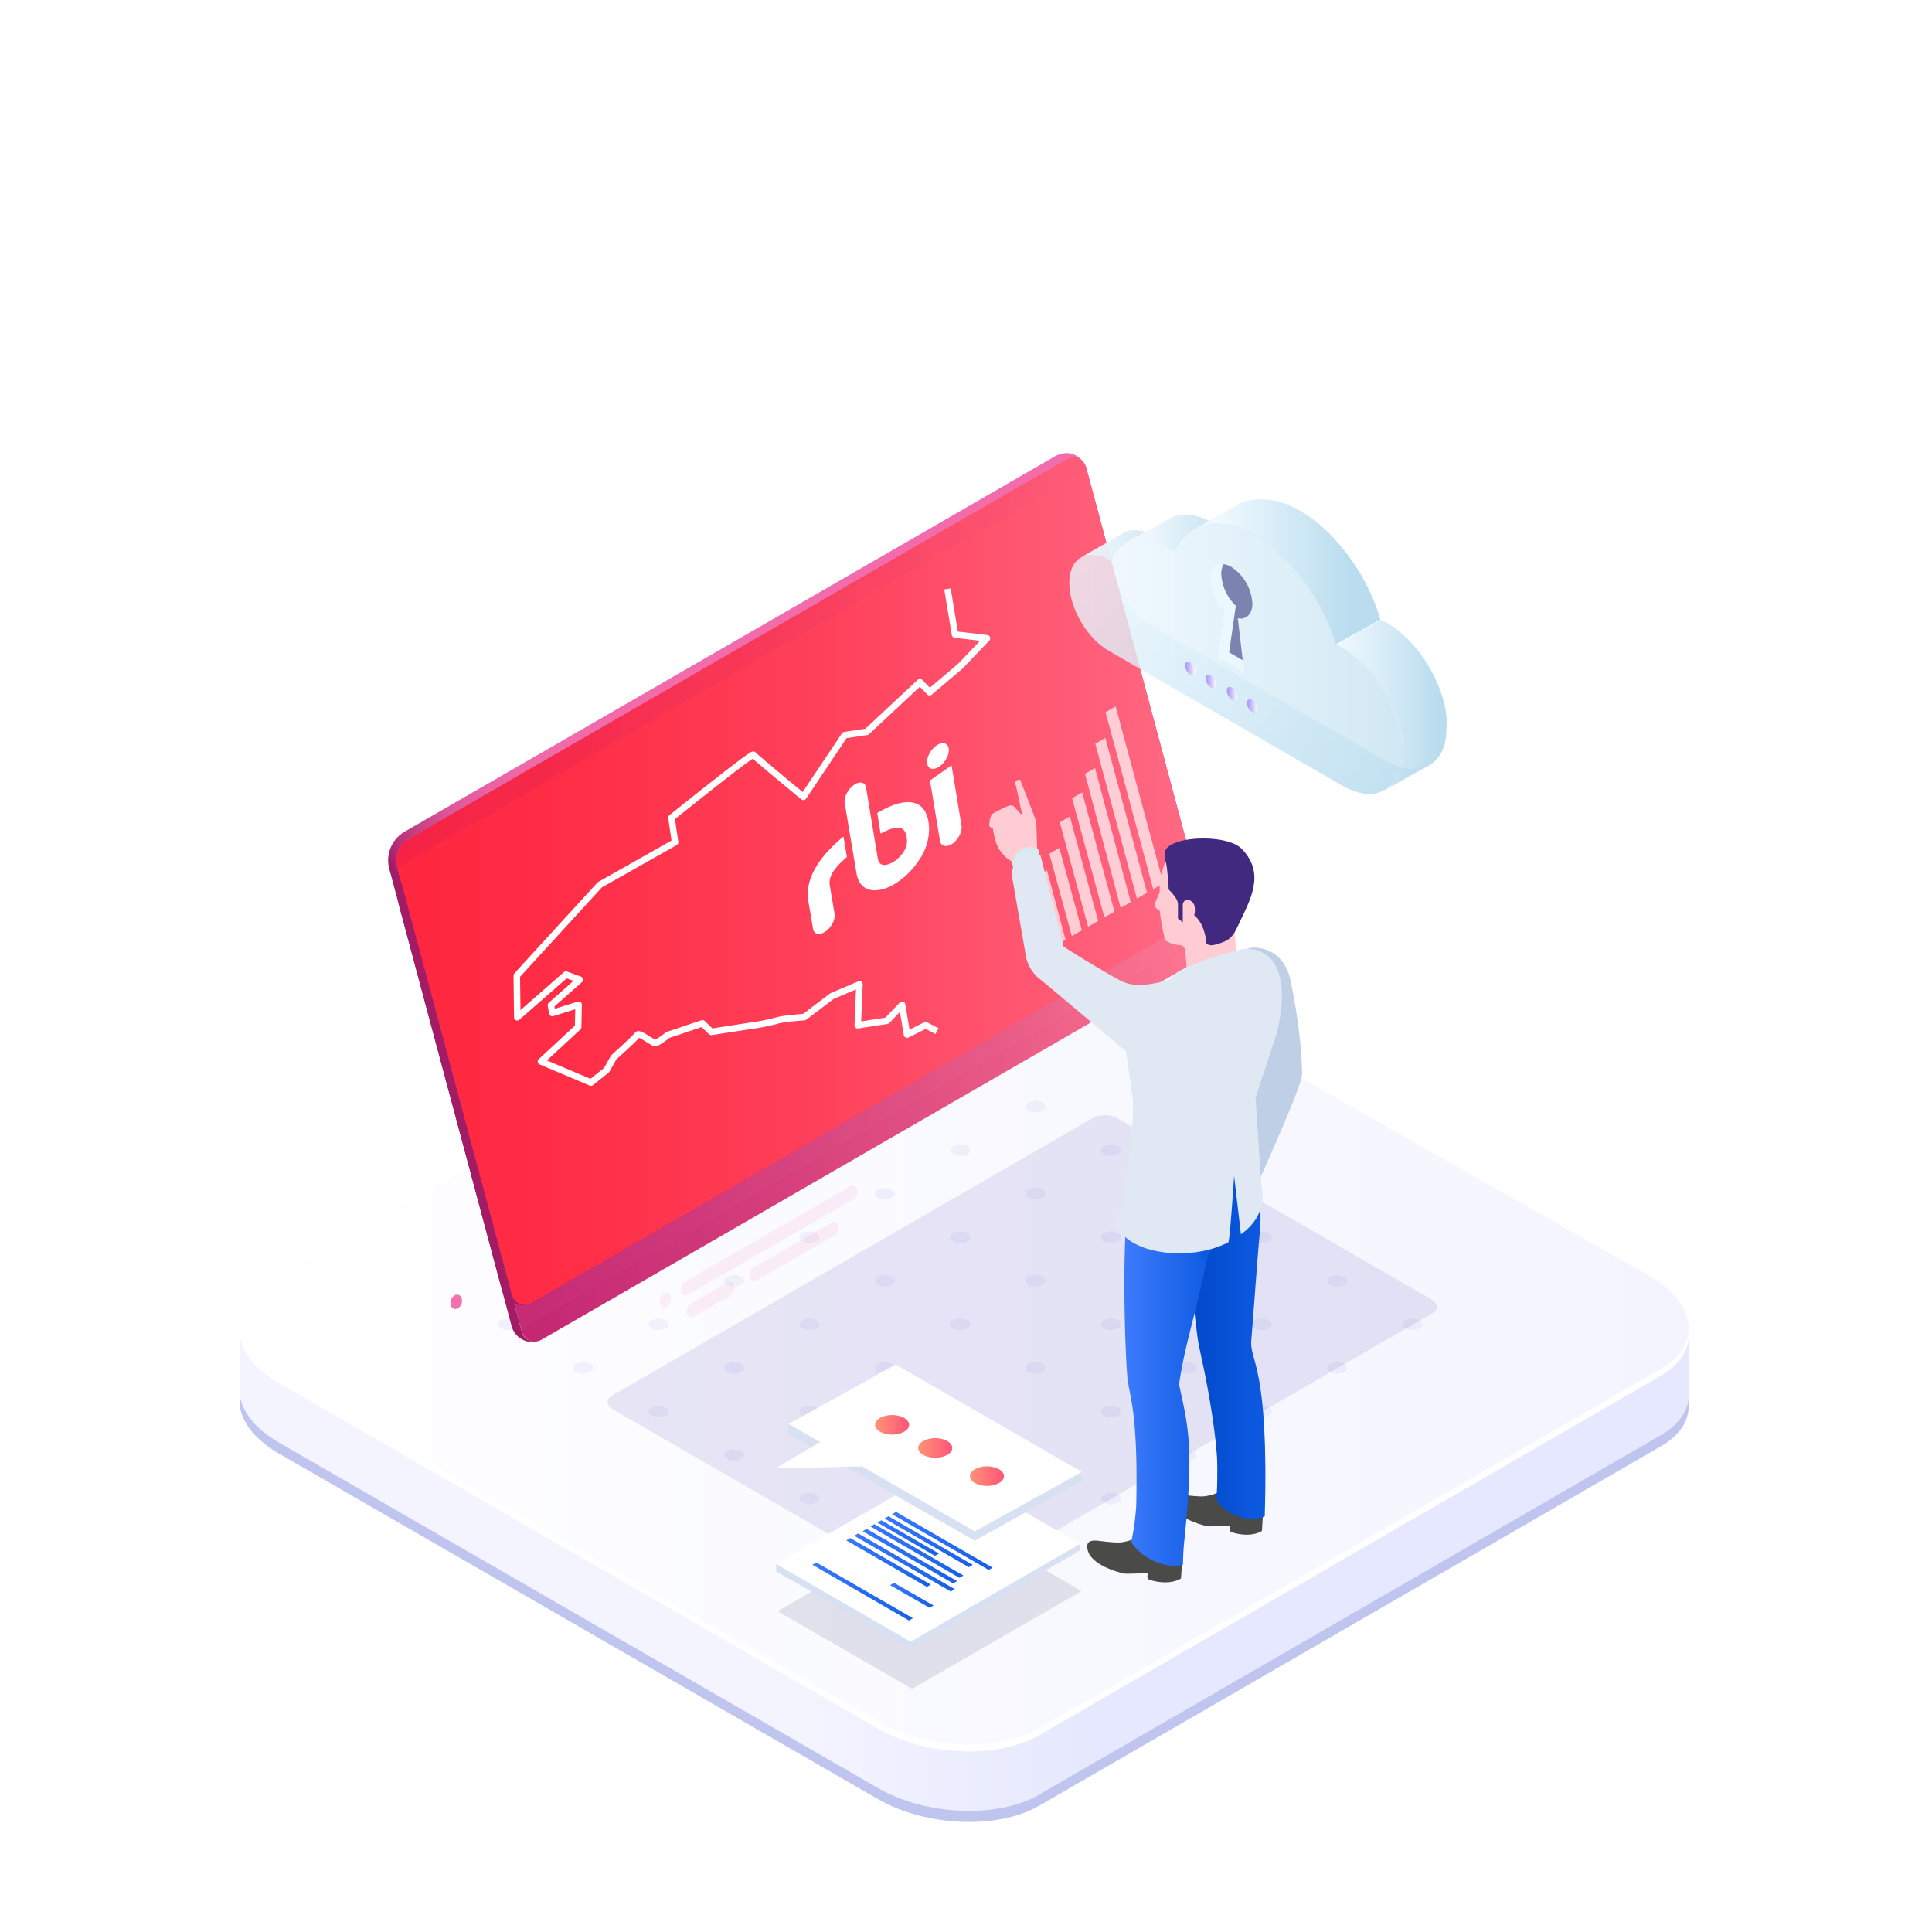 <?xml version="1.0" encoding="UTF-8"?> <svg xmlns="http://www.w3.org/2000/svg" xmlns:xlink="http://www.w3.org/1999/xlink" viewBox="0 0 580 580"><defs><style>.cls-1{mask:url(#mask);filter:url(#luminosity-noclip-10);}.cls-10,.cls-12,.cls-14,.cls-16,.cls-18,.cls-2,.cls-22,.cls-36,.cls-37,.cls-4,.cls-41,.cls-54,.cls-6,.cls-77,.cls-8,.cls-95{mix-blend-mode:multiply;}.cls-2{fill:url(#linear-gradient);}.cls-3{mask:url(#mask-2);}.cls-4{fill:url(#linear-gradient-2);}.cls-5{mask:url(#mask-3);}.cls-6{fill:url(#linear-gradient-3);}.cls-7{mask:url(#mask-4);}.cls-8{fill:url(#linear-gradient-4);}.cls-9{mask:url(#mask-5);}.cls-10{fill:url(#linear-gradient-5);}.cls-11{mask:url(#mask-6);}.cls-12{fill:url(#linear-gradient-6);}.cls-13{mask:url(#mask-7);}.cls-14{fill:url(#linear-gradient-7);}.cls-15{mask:url(#mask-8);}.cls-16{fill:url(#linear-gradient-8);}.cls-17{mask:url(#mask-9);}.cls-18{fill:url(#linear-gradient-9);}.cls-19{fill:url(#linear-gradient-10);}.cls-20{isolation:isolate;}.cls-21{mask:url(#mask-10);}.cls-22{fill:url(#linear-gradient-11);}.cls-23{fill:#c0c5f0;}.cls-24{fill:url(#linear-gradient-12);}.cls-25{fill:#fff;}.cls-26{fill:url(#linear-gradient-13);}.cls-27{opacity:0.2;}.cls-28,.cls-53{fill:none;}.cls-29{fill:url(#linear-gradient-14);}.cls-30,.cls-54{opacity:0.1;}.cls-31{clip-path:url(#clip-path);}.cls-32,.cls-36,.cls-37,.cls-41{opacity:0.15;}.cls-32{fill:url(#linear-gradient-17);}.cls-33{fill:url(#linear-gradient-18);}.cls-34,.cls-35{fill:#f59ae8;}.cls-34,.cls-71{opacity:0.5;}.cls-35,.cls-45{opacity:0.75;}.cls-36{fill:url(#linear-gradient-19);}.cls-37{fill:url(#linear-gradient-20);}.cls-38{fill:url(#linear-gradient-21);}.cls-39{fill:url(#linear-gradient-22);}.cls-40{fill:url(#Dégradé_sans_nom_10);}.cls-41{fill:url(#linear-gradient-23);}.cls-42{opacity:0.95;}.cls-42,.cls-71,.cls-98{mix-blend-mode:screen;}.cls-43{mask:url(#mask-11);}.cls-44{fill:#fa8f82;}.cls-45{fill:#fff9f9;}.cls-46{mask:url(#mask-12);}.cls-47{mask:url(#mask-13);}.cls-48{mask:url(#mask-14);}.cls-49{mask:url(#mask-15);}.cls-50{mask:url(#mask-16);}.cls-51{mask:url(#mask-17);}.cls-52{mask:url(#mask-18);}.cls-53{stroke:#fff;stroke-linejoin:round;stroke-width:1.96px;}.cls-55{fill:#2a179c;}.cls-56{fill:#ffccd3;}.cls-57{fill:#41297f;}.cls-58{fill:#becfe6;}.cls-59{fill:#4a4a49;}.cls-60{fill:url(#linear-gradient-24);}.cls-61{fill:url(#linear-gradient-25);}.cls-62{fill:#0d5ae1;}.cls-63{fill:#d7ecf1;}.cls-64{fill:#e0e8f3;}.cls-65,.cls-66,.cls-67,.cls-76,.cls-98{opacity:0.9;}.cls-65{fill:url(#linear-gradient-26);}.cls-66{fill:url(#linear-gradient-27);}.cls-67{fill:url(#linear-gradient-28);}.cls-68{opacity:0.6;fill:url(#linear-gradient-29);}.cls-69{fill:#ecf8ff;}.cls-70{fill:#7b83b0;}.cls-71{fill:url(#linear-gradient-30);}.cls-72{fill:url(#linear-gradient-31);}.cls-73{fill:url(#linear-gradient-32);}.cls-74{fill:url(#linear-gradient-33);}.cls-75{fill:url(#linear-gradient-34);}.cls-76{fill:url(#linear-gradient-35);}.cls-77{opacity:0.26;fill:url(#ÅÂÁ_Ï_ÌÌ_È_ËÂÌÚ_72);}.cls-78{fill:#d8e1f2;}.cls-79{fill:url(#linear-gradient-36);}.cls-80{fill:url(#linear-gradient-37);}.cls-81{fill:url(#linear-gradient-38);}.cls-82{fill:url(#linear-gradient-39);}.cls-83{fill:url(#linear-gradient-40);}.cls-84{fill:url(#linear-gradient-41);}.cls-85{fill:url(#linear-gradient-42);}.cls-86{fill:url(#linear-gradient-43);}.cls-87{fill:url(#linear-gradient-44);}.cls-88{fill:url(#linear-gradient-45);}.cls-89{fill:url(#linear-gradient-46);}.cls-90{fill:url(#linear-gradient-47);}.cls-91{fill:url(#linear-gradient-48);}.cls-92{fill:url(#linear-gradient-49);}.cls-93{fill:url(#linear-gradient-50);}.cls-94{fill:url(#linear-gradient-51);}.cls-96{fill:#f26baa;}.cls-97{mask:url(#mask-19);}.cls-99{fill:#dd91a2;}.cls-100{filter:url(#luminosity-noclip-11);}.cls-101{filter:url(#luminosity-noclip-9);}.cls-102{filter:url(#luminosity-noclip-8);}.cls-103{filter:url(#luminosity-noclip-7);}.cls-104{filter:url(#luminosity-noclip-6);}.cls-105{filter:url(#luminosity-noclip-5);}.cls-106{filter:url(#luminosity-noclip-4);}.cls-107{filter:url(#luminosity-noclip-3);}.cls-108{filter:url(#luminosity-noclip-2);}.cls-109{filter:url(#luminosity-noclip);}</style><filter id="luminosity-noclip" x="289.44" y="-7872.65" width="282.46" height="32766" color-interpolation-filters="sRGB"><feFlood flood-color="#fff" result="bg"></feFlood><feBlend in="SourceGraphic" in2="bg"></feBlend></filter><mask id="mask" x="289.44" y="-7872.65" width="282.46" height="32766" maskUnits="userSpaceOnUse"><g class="cls-109"></g></mask><linearGradient id="linear-gradient" x1="289.44" y1="418.95" x2="571.91" y2="418.95" gradientUnits="userSpaceOnUse"><stop offset="0" stop-color="#fff"></stop><stop offset="1"></stop></linearGradient><filter id="luminosity-noclip-2" x="314.65" y="-7872.65" width="15.02" height="32766" color-interpolation-filters="sRGB"><feFlood flood-color="#fff" result="bg"></feFlood><feBlend in="SourceGraphic" in2="bg"></feBlend></filter><mask id="mask-2" x="314.65" y="-7872.65" width="15.02" height="32766" maskUnits="userSpaceOnUse"><g class="cls-108"></g></mask><linearGradient id="linear-gradient-2" x1="1787.08" y1="-553.18" x2="1787.08" y2="-508.38" gradientTransform="matrix(-0.87, 0.5, -0.27, -1, 1727.58, -1169.37)" xlink:href="#linear-gradient"></linearGradient><filter id="luminosity-noclip-3" x="321.23" y="-7872.65" width="13.33" height="32766" color-interpolation-filters="sRGB"><feFlood flood-color="#fff" result="bg"></feFlood><feBlend in="SourceGraphic" in2="bg"></feBlend></filter><mask id="mask-3" x="321.23" y="-7872.65" width="13.33" height="32766" maskUnits="userSpaceOnUse"><g class="cls-107"></g></mask><linearGradient id="linear-gradient-3" x1="1781.44" y1="-553.18" x2="1781.44" y2="-514.68" gradientTransform="matrix(-0.87, 0.5, -0.27, -1, 1727.58, -1169.37)" xlink:href="#linear-gradient"></linearGradient><filter id="luminosity-noclip-4" x="328.8" y="-7872.65" width="10.65" height="32766" color-interpolation-filters="sRGB"><feFlood flood-color="#fff" result="bg"></feFlood><feBlend in="SourceGraphic" in2="bg"></feBlend></filter><mask id="mask-4" x="328.8" y="-7872.65" width="10.65" height="32766" maskUnits="userSpaceOnUse"><g class="cls-106"></g></mask><linearGradient id="linear-gradient-4" x1="1775.79" y1="-553.18" x2="1775.79" y2="-524.72" gradientTransform="matrix(-0.87, 0.5, -0.27, -1, 1727.58, -1169.37)" xlink:href="#linear-gradient"></linearGradient><filter id="luminosity-noclip-5" x="331.6" y="-7872.65" width="12.74" height="32766" color-interpolation-filters="sRGB"><feFlood flood-color="#fff" result="bg"></feFlood><feBlend in="SourceGraphic" in2="bg"></feBlend></filter><mask id="mask-5" x="331.6" y="-7872.65" width="12.74" height="32766" maskUnits="userSpaceOnUse"><g class="cls-105"></g></mask><linearGradient id="linear-gradient-5" x1="1770.14" y1="-553.18" x2="1770.14" y2="-516.9" gradientTransform="matrix(-0.87, 0.5, -0.27, -1, 1727.58, -1169.37)" xlink:href="#linear-gradient"></linearGradient><filter id="luminosity-noclip-6" x="303.33" y="-7872.65" width="11.67" height="32766" color-interpolation-filters="sRGB"><feFlood flood-color="#fff" result="bg"></feFlood><feBlend in="SourceGraphic" in2="bg"></feBlend></filter><mask id="mask-6" x="303.33" y="-7872.65" width="11.67" height="32766" maskUnits="userSpaceOnUse"><g class="cls-104"></g></mask><linearGradient id="linear-gradient-6" x1="1804.02" y1="-553.18" x2="1804.02" y2="-520.87" gradientTransform="matrix(-0.87, 0.5, -0.27, -1, 1727.58, -1169.37)" xlink:href="#linear-gradient"></linearGradient><filter id="luminosity-noclip-7" x="307.83" y="-7872.65" width="12.06" height="32766" color-interpolation-filters="sRGB"><feFlood flood-color="#fff" result="bg"></feFlood><feBlend in="SourceGraphic" in2="bg"></feBlend></filter><mask id="mask-7" x="307.83" y="-7872.65" width="12.06" height="32766" maskUnits="userSpaceOnUse"><g class="cls-103"></g></mask><linearGradient id="linear-gradient-7" x1="1798.37" y1="-553.18" x2="1798.37" y2="-519.43" gradientTransform="matrix(-0.87, 0.5, -0.27, -1, 1727.58, -1169.37)" xlink:href="#linear-gradient"></linearGradient><filter id="luminosity-noclip-8" x="316.09" y="-7872.65" width="8.69" height="32766" color-interpolation-filters="sRGB"><feFlood flood-color="#fff" result="bg"></feFlood><feBlend in="SourceGraphic" in2="bg"></feBlend></filter><mask id="mask-8" x="316.09" y="-7872.65" width="8.69" height="32766" maskUnits="userSpaceOnUse"><g class="cls-102"></g></mask><linearGradient id="linear-gradient-8" x1="1792.73" y1="-553.18" x2="1792.73" y2="-532.01" gradientTransform="matrix(-0.87, 0.5, -0.27, -1, 1727.58, -1169.37)" xlink:href="#linear-gradient"></linearGradient><filter id="luminosity-noclip-9" x="340.54" y="-7872.65" width="8.69" height="32766" color-interpolation-filters="sRGB"><feFlood flood-color="#fff" result="bg"></feFlood><feBlend in="SourceGraphic" in2="bg"></feBlend></filter><mask id="mask-9" x="340.54" y="-7872.65" width="8.69" height="32766" maskUnits="userSpaceOnUse"><g class="cls-101"></g></mask><linearGradient id="linear-gradient-9" x1="1764.5" y1="-553.18" x2="1764.5" y2="-532.01" gradientTransform="matrix(-0.87, 0.5, -0.27, -1, 1727.58, -1169.37)" xlink:href="#linear-gradient"></linearGradient><linearGradient id="linear-gradient-10" x1="48.88" y1="275.55" x2="290.64" y2="275.55" gradientTransform="translate(73.06)" gradientUnits="userSpaceOnUse"><stop offset="0" stop-color="#bb0f64"></stop><stop offset="0.18" stop-color="#c01667"></stop><stop offset="0.43" stop-color="#cf2a6e"></stop><stop offset="0.74" stop-color="#e64a7a"></stop><stop offset="1" stop-color="#ff6b86"></stop></linearGradient><filter id="luminosity-noclip-10" x="289.44" y="290.99" width="282.46" height="255.93" color-interpolation-filters="sRGB"><feFlood flood-color="#fff" result="bg"></feFlood><feBlend in="SourceGraphic" in2="bg"></feBlend></filter><mask id="mask-10" x="289.44" y="290.99" width="282.46" height="255.93" maskUnits="userSpaceOnUse"><g class="cls-1"><path class="cls-2" d="M563.17,403.81,376.53,296.06A37.82,37.82,0,0,0,357.62,291H289.44L490.66,407.16a13.62,13.62,0,0,1,0,23.59L289.44,546.92h68.18a37.82,37.82,0,0,0,18.91-5.07L563.17,434.1A17.49,17.49,0,0,0,563.17,403.81Z"></path></g></mask><linearGradient id="linear-gradient-11" x1="289.44" y1="418.95" x2="571.91" y2="418.95" gradientUnits="userSpaceOnUse"><stop offset="0" stop-color="#d4d9fe"></stop><stop offset="1" stop-color="#fff"></stop></linearGradient><linearGradient id="linear-gradient-12" x1="505.64" y1="452.01" x2="72.51" y2="452.01" gradientUnits="userSpaceOnUse"><stop offset="0.4" stop-color="#e5e8fe"></stop><stop offset="0.61" stop-color="#f3f4ff"></stop></linearGradient><linearGradient id="linear-gradient-13" x1="71.91" y1="398.19" x2="506.96" y2="398.19" gradientUnits="userSpaceOnUse"><stop offset="0" stop-color="#fff"></stop><stop offset="1" stop-color="#f3f4ff"></stop></linearGradient><linearGradient id="linear-gradient-14" x1="79.86" y1="325.55" x2="305.59" y2="189.91" gradientTransform="translate(73.06)" gradientUnits="userSpaceOnUse"><stop offset="0" stop-color="#a11b65"></stop><stop offset="0.02" stop-color="#b73178"></stop><stop offset="0.06" stop-color="#cd468a"></stop><stop offset="0.09" stop-color="#de5799"></stop><stop offset="0.14" stop-color="#e962a3"></stop><stop offset="0.2" stop-color="#f069a8"></stop><stop offset="0.38" stop-color="#f26baa"></stop></linearGradient><clipPath id="clip-path"><path class="cls-19" d="M156.56,399.47,122.16,271.1a7.49,7.49,0,0,1,3.2-8L323,149c2.56-1.48,5.28-.28,6.07,2.67L363.48,280a7.49,7.49,0,0,1-3.2,8L162.63,402.14C160.07,403.62,157.35,402.42,156.56,399.47Z"></path></clipPath><linearGradient id="linear-gradient-17" x1="268.84" y1="462.42" x2="513.87" y2="462.42" gradientTransform="matrix(0, -0.58, -1.73, 0, 1015.72, 544.1)" gradientUnits="userSpaceOnUse"><stop offset="0" stop-color="#f59ae8"></stop><stop offset="0.17" stop-color="#f6a4ea"></stop><stop offset="0.46" stop-color="#f9bff0"></stop><stop offset="0.84" stop-color="#fdeafa"></stop><stop offset="1" stop-color="#fff"></stop></linearGradient><linearGradient id="linear-gradient-18" x1="396.98" y1="498.51" x2="510.71" y2="498.51" xlink:href="#linear-gradient-17"></linearGradient><linearGradient id="linear-gradient-19" x1="48.88" y1="341.17" x2="290.64" y2="341.17" xlink:href="#linear-gradient-10"></linearGradient><linearGradient id="linear-gradient-20" x1="48.88" y1="209.93" x2="290.64" y2="209.93" xlink:href="#linear-gradient-10"></linearGradient><linearGradient id="linear-gradient-21" x1="76.91" y1="314.48" x2="302.64" y2="178.85" xlink:href="#linear-gradient-14"></linearGradient><linearGradient id="linear-gradient-22" x1="45.93" y1="264.48" x2="287.69" y2="264.48" xlink:href="#linear-gradient-10"></linearGradient><linearGradient id="Dégradé_sans_nom_10" x1="45.93" y1="264.48" x2="287.69" y2="264.48" gradientTransform="translate(73.06)" gradientUnits="userSpaceOnUse"><stop offset="0" stop-color="#ff263f"></stop><stop offset="0.21" stop-color="#ff2d46"></stop><stop offset="0.52" stop-color="#ff405a"></stop><stop offset="0.88" stop-color="#ff5f7a"></stop><stop offset="1" stop-color="#ff6b86"></stop></linearGradient><linearGradient id="linear-gradient-23" x1="45.93" y1="198.86" x2="287.69" y2="198.86" xlink:href="#linear-gradient-10"></linearGradient><mask id="mask-11" x="303.33" y="252.64" width="11.67" height="34.04" maskUnits="userSpaceOnUse"><g class="cls-11"><polygon class="cls-12" points="306.35 252.64 303.33 254.38 311.98 286.69 315 284.94 306.35 252.64"></polygon></g></mask><mask id="mask-12" x="307.83" y="248.38" width="12.06" height="35.49" maskUnits="userSpaceOnUse"><g class="cls-13"><polygon class="cls-14" points="310.85 248.38 307.83 250.12 316.87 283.86 319.89 282.12 310.85 248.38"></polygon></g></mask><mask id="mask-13" x="316.09" y="258.13" width="8.69" height="22.91" maskUnits="userSpaceOnUse"><g class="cls-15"><polygon class="cls-16" points="319.11 258.13 316.09 259.87 321.76 281.04 324.78 279.3 319.11 258.13"></polygon></g></mask><mask id="mask-14" x="340.54" y="244.01" width="8.69" height="22.91" maskUnits="userSpaceOnUse"><g class="cls-17"><polygon class="cls-18" points="343.56 244.01 340.54 245.76 346.21 266.93 349.23 265.18 343.56 244.01"></polygon></g></mask><mask id="mask-15" x="314.65" y="231.68" width="15.02" height="46.54" maskUnits="userSpaceOnUse"><g class="cls-3"><polygon class="cls-4" points="317.67 231.68 314.65 233.42 326.65 278.22 329.67 276.47 317.67 231.68"></polygon></g></mask><mask id="mask-16" x="321.23" y="235.16" width="13.33" height="40.24" maskUnits="userSpaceOnUse"><g class="cls-5"><polygon class="cls-6" points="324.25 235.16 321.23 236.9 331.54 275.39 334.56 273.65 324.25 235.16"></polygon></g></mask><mask id="mask-17" x="328.8" y="242.37" width="10.65" height="30.2" maskUnits="userSpaceOnUse"><g class="cls-7"><polygon class="cls-8" points="331.82 242.37 328.8 244.11 336.43 272.57 339.45 270.83 331.82 242.37"></polygon></g></mask><mask id="mask-18" x="331.6" y="231.73" width="12.74" height="38.02" maskUnits="userSpaceOnUse"><g class="cls-9"><polygon class="cls-10" points="334.62 231.73 331.6 233.47 341.32 269.75 344.34 268 334.62 231.73"></polygon></g></mask><linearGradient id="linear-gradient-24" x1="-293.9" y1="403.06" x2="-269.5" y2="403.06" gradientTransform="translate(649.37)" gradientUnits="userSpaceOnUse"><stop offset="0" stop-color="#0047c8"></stop><stop offset="1" stop-color="#0d5ae1"></stop></linearGradient><linearGradient id="linear-gradient-25" x1="-311.83" y1="410.84" x2="-285.4" y2="410.84" gradientTransform="translate(649.37)" gradientUnits="userSpaceOnUse"><stop offset="0" stop-color="#3d7bfc"></stop><stop offset="1" stop-color="#0d5ae1"></stop></linearGradient><linearGradient id="linear-gradient-26" x1="338.15" y1="159.94" x2="363.07" y2="159.94" gradientUnits="userSpaceOnUse"><stop offset="0" stop-color="#f5fbff"></stop><stop offset="0.36" stop-color="#e8f4fb"></stop><stop offset="0.92" stop-color="#cce6f3"></stop></linearGradient><linearGradient id="linear-gradient-27" x1="358.54" y1="171.6" x2="414.4" y2="171.6" gradientUnits="userSpaceOnUse"><stop offset="0.14" stop-color="#edf8ff"></stop><stop offset="0.58" stop-color="#c9e5f4"></stop><stop offset="0.84" stop-color="#b2d9ed"></stop></linearGradient><linearGradient id="linear-gradient-28" x1="401.25" y1="211.58" x2="434.32" y2="211.58" gradientUnits="userSpaceOnUse"><stop offset="0.03" stop-color="#edf8ff"></stop><stop offset="0.59" stop-color="#c9e5f4"></stop><stop offset="0.91" stop-color="#b2d9ed"></stop></linearGradient><linearGradient id="linear-gradient-29" x1="321.06" y1="197.75" x2="421.17" y2="197.75" gradientUnits="userSpaceOnUse"><stop offset="0" stop-color="#edf8ff"></stop><stop offset="0.63" stop-color="#c9e5f4"></stop><stop offset="1" stop-color="#b2d9ed"></stop></linearGradient><linearGradient id="linear-gradient-30" x1="333.84" y1="159.19" x2="409.51" y2="246.25" xlink:href="#linear-gradient-29"></linearGradient><linearGradient id="linear-gradient-31" x1="374.36" y1="211.98" x2="377.54" y2="211.98" gradientUnits="userSpaceOnUse"><stop offset="0" stop-color="#ab9af5"></stop><stop offset="0.17" stop-color="#b3a4f6"></stop><stop offset="0.46" stop-color="#c9bff9"></stop><stop offset="0.84" stop-color="#edeafd"></stop><stop offset="1" stop-color="#fff"></stop></linearGradient><linearGradient id="linear-gradient-32" x1="368.29" y1="208.24" x2="371.47" y2="208.24" xlink:href="#linear-gradient-31"></linearGradient><linearGradient id="linear-gradient-33" x1="361.93" y1="204.57" x2="365.11" y2="204.57" xlink:href="#linear-gradient-31"></linearGradient><linearGradient id="linear-gradient-34" x1="355.72" y1="200.71" x2="358.9" y2="200.71" gradientTransform="translate(150.14 -152.89) rotate(30.31)" xlink:href="#linear-gradient-31"></linearGradient><linearGradient id="linear-gradient-35" x1="324.51" y1="163.9" x2="343.96" y2="163.9" gradientUnits="userSpaceOnUse"><stop offset="0" stop-color="#f5fbff"></stop><stop offset="0.79" stop-color="#d9ecf6"></stop></linearGradient><linearGradient id="ÅÂÁ_Ï_ÌÌ_È_ËÂÌÚ_72" x1="233.44" y1="480.66" x2="356.73" y2="480.66" gradientUnits="userSpaceOnUse"><stop offset="0" stop-color="#9396b5"></stop><stop offset="1" stop-color="#9396b5"></stop></linearGradient><linearGradient id="linear-gradient-36" x1="264.5" y1="462.59" x2="305.85" y2="462.59" gradientTransform="matrix(1, 0, 0, 1, 0, 0)" xlink:href="#linear-gradient-25"></linearGradient><linearGradient id="linear-gradient-37" x1="240.59" y1="477.77" x2="281.94" y2="477.77" gradientTransform="matrix(1, 0, 0, 1, 0, 0)" xlink:href="#linear-gradient-25"></linearGradient><linearGradient id="linear-gradient-38" x1="262.62" y1="462.82" x2="298.95" y2="462.82" gradientTransform="matrix(1, 0, 0, 1, 0, 0)" xlink:href="#linear-gradient-25"></linearGradient><linearGradient id="linear-gradient-39" x1="261.38" y1="461.73" x2="286.7" y2="461.73" gradientTransform="matrix(1, 0, 0, 1, 0, 0)" xlink:href="#linear-gradient-25"></linearGradient><linearGradient id="linear-gradient-40" x1="258.26" y1="465.61" x2="296.5" y2="465.61" gradientTransform="matrix(1, 0, 0, 1, 0, 0)" xlink:href="#linear-gradient-25"></linearGradient><linearGradient id="linear-gradient-41" x1="255.88" y1="467.16" x2="294.72" y2="467.16" gradientTransform="matrix(1, 0, 0, 1, 0, 0)" xlink:href="#linear-gradient-25"></linearGradient><linearGradient id="linear-gradient-42" x1="253.15" y1="469.06" x2="294.5" y2="469.06" gradientTransform="matrix(1, 0, 0, 1, 0, 0)" xlink:href="#linear-gradient-25"></linearGradient><linearGradient id="linear-gradient-43" x1="251.29" y1="469.06" x2="286.06" y2="469.06" gradientTransform="matrix(1, 0, 0, 1, 0, 0)" xlink:href="#linear-gradient-25"></linearGradient><linearGradient id="linear-gradient-44" x1="265.77" y1="478.92" x2="283.67" y2="478.92" gradientTransform="matrix(1, 0, 0, 1, 0, 0)" xlink:href="#linear-gradient-25"></linearGradient><linearGradient id="linear-gradient-45" x1="279.63" y1="448.61" x2="302.29" y2="448.61" gradientTransform="matrix(1, 0, 0, 1, 0, 0)" xlink:href="#linear-gradient-25"></linearGradient><linearGradient id="linear-gradient-46" x1="277.6" y1="450.4" x2="297.4" y2="450.4" gradientTransform="matrix(1, 0, 0, 1, 0, 0)" xlink:href="#linear-gradient-25"></linearGradient><linearGradient id="linear-gradient-47" x1="274.94" y1="453.03" x2="300.26" y2="453.03" gradientTransform="matrix(1, 0, 0, 1, 0, 0)" xlink:href="#linear-gradient-25"></linearGradient><linearGradient id="linear-gradient-48" x1="273.37" y1="452.36" x2="288.86" y2="452.36" gradientTransform="matrix(1, 0, 0, 1, 0, 0)" xlink:href="#linear-gradient-25"></linearGradient><linearGradient id="linear-gradient-49" x1="262.7" y1="427.74" x2="272.91" y2="427.74" gradientUnits="userSpaceOnUse"><stop offset="0" stop-color="#ff9375"></stop><stop offset="1" stop-color="#ff557a"></stop></linearGradient><linearGradient id="linear-gradient-50" x1="275.66" y1="434.69" x2="285.86" y2="434.69" xlink:href="#linear-gradient-49"></linearGradient><linearGradient id="linear-gradient-51" x1="291.19" y1="443.15" x2="301.39" y2="443.15" xlink:href="#linear-gradient-49"></linearGradient><filter id="luminosity-noclip-11" x="126.59" y="-7872.65" width="79.01" height="32766" color-interpolation-filters="sRGB"><feFlood flood-color="#fff" result="bg"></feFlood><feBlend in="SourceGraphic" in2="bg"></feBlend></filter><mask id="mask-19" x="126.59" y="-7872.65" width="79.01" height="32766" maskUnits="userSpaceOnUse"><g class="cls-100"></g></mask></defs><title>rbi-bretagne</title><g class="cls-20"><g id="Calque_2" data-name="Calque 2"><g id="ILLUS"><g class="cls-21"><path class="cls-22" d="M563.17,403.81,376.53,296.06A37.82,37.82,0,0,0,357.62,291H289.44L490.66,407.16a13.62,13.62,0,0,1,0,23.59L289.44,546.92h68.18a37.82,37.82,0,0,0,18.91-5.07L563.17,434.1A17.49,17.49,0,0,0,563.17,403.81Z"></path></g><path class="cls-23" d="M495.18,406.35l-180-103.82c-14.25-8.22-35.8-9.11-48.13-2l-186.83,108c-5.89,3.4-8.6,8-8.29,12.81.35,5.23,4.32,10.68,11.76,15l180,103.83c14.25,8.21,35.79,9.1,48.13,2l186.82-108c5.89-3.4,8.61-8,8.29-12.8C506.59,416.09,502.62,410.64,495.18,406.35Z"></path><path class="cls-24" d="M315.18,367.19c-14.25-8.21-35.8-9.1-48.13-2l-122,70.5L71.93,400.19V416.7a11.8,11.8,0,0,0,0,1.33c.35,5.24,4.32,10.69,11.76,15l180,103.82c7.39,4.26,16.74,6.55,25.75,6.77,8.37.21,16.44-1.36,22.38-4.79l186.82-108c5.89-3.4,8.6-8,8.29-12.8h0V400.19l-73,35.49Z"></path><path class="cls-25" d="M495.18,385.21l-180-103.82c-14.25-8.22-35.8-9.11-48.13-2l-186.83,108c-5.89,3.4-8.6,8-8.29,12.81.35,5.23,4.32,10.68,11.76,15L263.69,519c14.25,8.21,35.79,9.1,48.13,2L498.64,413c5.89-3.4,8.61-8,8.29-12.8C506.59,395,502.62,389.5,495.18,385.21Z"></path><path class="cls-26" d="M495.18,383.06,313.89,280c-14.25-8.21-34.51-9.84-46.84-2.72l-186.83,108c-5.89,3.41-8.6,8-8.29,12.81.35,5.24,4.32,10.68,11.76,15l180,103.82c14.25,8.22,35.79,9.1,48.13,2l186.82-108c5.89-3.41,8.61-8,8.29-12.81C506.59,392.8,502.62,387.35,495.18,383.06Z"></path><g class="cls-27"><path class="cls-23" d="M154.56,396.36a4.64,4.64,0,0,0-4.23,0,1.28,1.28,0,0,0,0,2.43,4.64,4.64,0,0,0,4.23,0A1.28,1.28,0,0,0,154.56,396.36Z"></path><path class="cls-23" d="M177.2,383.29a4.64,4.64,0,0,0-4.23,0,1.29,1.29,0,0,0,0,2.44,4.7,4.7,0,0,0,4.23,0A1.29,1.29,0,0,0,177.2,383.29Z"></path><path class="cls-23" d="M199.83,370.22a4.62,4.62,0,0,0-4.22,0,1.29,1.29,0,0,0,0,2.44,4.68,4.68,0,0,0,4.22,0A1.29,1.29,0,0,0,199.83,370.22Z"></path><path class="cls-23" d="M222.47,357.15a4.64,4.64,0,0,0-4.23,0,1.29,1.29,0,0,0,0,2.44,4.7,4.7,0,0,0,4.23,0A1.29,1.29,0,0,0,222.47,357.15Z"></path><path class="cls-23" d="M177.2,409.42a4.7,4.7,0,0,0-4.23,0,1.29,1.29,0,0,0,0,2.44,4.64,4.64,0,0,0,4.23,0A1.29,1.29,0,0,0,177.2,409.42Z"></path><path class="cls-23" d="M199.83,396.36a4.62,4.62,0,0,0-4.22,0,1.29,1.29,0,0,0,0,2.44,4.68,4.68,0,0,0,4.22,0A1.29,1.29,0,0,0,199.83,396.36Z"></path><path class="cls-23" d="M222.47,383.29a4.64,4.64,0,0,0-4.23,0,1.29,1.29,0,0,0,0,2.44,4.7,4.7,0,0,0,4.23,0A1.29,1.29,0,0,0,222.47,383.29Z"></path><path class="cls-23" d="M245.11,370.22a4.64,4.64,0,0,0-4.23,0,1.29,1.29,0,0,0,0,2.44,4.7,4.7,0,0,0,4.23,0A1.29,1.29,0,0,0,245.11,370.22Z"></path><path class="cls-23" d="M199.83,422.49a4.68,4.68,0,0,0-4.22,0,1.29,1.29,0,0,0,0,2.44,4.62,4.62,0,0,0,4.22,0A1.29,1.29,0,0,0,199.83,422.49Z"></path><path class="cls-23" d="M222.47,409.43a4.64,4.64,0,0,0-4.23,0,1.28,1.28,0,0,0,0,2.43,4.64,4.64,0,0,0,4.23,0A1.28,1.28,0,0,0,222.47,409.43Z"></path><path class="cls-23" d="M245.11,396.36a4.64,4.64,0,0,0-4.23,0,1.29,1.29,0,0,0,0,2.44,4.7,4.7,0,0,0,4.23,0A1.29,1.29,0,0,0,245.11,396.36Z"></path><path class="cls-23" d="M267.74,383.29a4.62,4.62,0,0,0-4.22,0,1.29,1.29,0,0,0,0,2.44,4.68,4.68,0,0,0,4.22,0A1.29,1.29,0,0,0,267.74,383.29Z"></path><path class="cls-23" d="M222.47,435.56a4.68,4.68,0,0,0-4.22,0,1.29,1.29,0,0,0,0,2.44,4.62,4.62,0,0,0,4.22,0A1.29,1.29,0,0,0,222.47,435.56Z"></path><path class="cls-23" d="M245.11,422.49a4.7,4.7,0,0,0-4.23,0,1.29,1.29,0,0,0,0,2.44,4.64,4.64,0,0,0,4.23,0A1.29,1.29,0,0,0,245.11,422.49Z"></path><path class="cls-23" d="M267.74,409.43a4.62,4.62,0,0,0-4.22,0,1.29,1.29,0,0,0,0,2.44,4.68,4.68,0,0,0,4.22,0A1.29,1.29,0,0,0,267.74,409.43Z"></path><path class="cls-23" d="M290.38,396.36a4.64,4.64,0,0,0-4.23,0,1.29,1.29,0,0,0,0,2.44,4.7,4.7,0,0,0,4.23,0A1.29,1.29,0,0,0,290.38,396.36Z"></path><path class="cls-23" d="M245.11,448.63a4.7,4.7,0,0,0-4.23,0,1.29,1.29,0,0,0,0,2.44,4.64,4.64,0,0,0,4.23,0A1.29,1.29,0,0,0,245.11,448.63Z"></path><path class="cls-23" d="M267.74,435.56a4.68,4.68,0,0,0-4.22,0,1.29,1.29,0,0,0,0,2.44,4.62,4.62,0,0,0,4.22,0A1.29,1.29,0,0,0,267.74,435.56Z"></path><path class="cls-23" d="M290.38,422.5a4.62,4.62,0,0,0-4.22,0,1.28,1.28,0,0,0,0,2.43,4.62,4.62,0,0,0,4.22,0A1.28,1.28,0,0,0,290.38,422.5Z"></path><path class="cls-23" d="M313,409.43a4.64,4.64,0,0,0-4.23,0,1.29,1.29,0,0,0,0,2.44,4.7,4.7,0,0,0,4.23,0A1.29,1.29,0,0,0,313,409.43Z"></path><path class="cls-23" d="M313,409.43a4.64,4.64,0,0,0-4.23,0,1.29,1.29,0,0,0,0,2.44,4.7,4.7,0,0,0,4.23,0A1.29,1.29,0,0,0,313,409.43Z"></path><path class="cls-23" d="M245.11,344.08a4.7,4.7,0,0,0-4.23,0,1.29,1.29,0,0,0,0,2.44,4.7,4.7,0,0,0,4.23,0A1.29,1.29,0,0,0,245.11,344.08Z"></path><path class="cls-23" d="M267.74,331a4.68,4.68,0,0,0-4.22,0,1.29,1.29,0,0,0,0,2.44,4.68,4.68,0,0,0,4.22,0A1.29,1.29,0,0,0,267.74,331Z"></path><path class="cls-23" d="M290.38,317.94a4.7,4.7,0,0,0-4.23,0,1.29,1.29,0,0,0,0,2.44,4.7,4.7,0,0,0,4.23,0A1.29,1.29,0,0,0,290.38,317.94Z"></path><path class="cls-23" d="M267.74,357.15a4.62,4.62,0,0,0-4.22,0,1.29,1.29,0,0,0,0,2.44,4.68,4.68,0,0,0,4.22,0A1.29,1.29,0,0,0,267.74,357.15Z"></path><path class="cls-23" d="M290.38,344.08a4.7,4.7,0,0,0-4.23,0,1.29,1.29,0,0,0,0,2.44,4.7,4.7,0,0,0,4.23,0A1.29,1.29,0,0,0,290.38,344.08Z"></path><path class="cls-23" d="M313,331a4.68,4.68,0,0,0-4.22,0,1.29,1.29,0,0,0,0,2.44,4.68,4.68,0,0,0,4.22,0A1.29,1.29,0,0,0,313,331Z"></path><path class="cls-23" d="M290.38,370.22a4.64,4.64,0,0,0-4.23,0,1.29,1.29,0,0,0,0,2.44,4.7,4.7,0,0,0,4.23,0A1.29,1.29,0,0,0,290.38,370.22Z"></path><path class="cls-23" d="M313,357.15a4.64,4.64,0,0,0-4.23,0,1.29,1.29,0,0,0,0,2.44,4.7,4.7,0,0,0,4.23,0A1.29,1.29,0,0,0,313,357.15Z"></path><path class="cls-23" d="M335.65,344.08a4.68,4.68,0,0,0-4.22,0,1.29,1.29,0,0,0,0,2.44,4.68,4.68,0,0,0,4.22,0A1.29,1.29,0,0,0,335.65,344.08Z"></path><ellipse class="cls-23" cx="310.9" cy="384.51" rx="2.99" ry="1.73"></ellipse><path class="cls-23" d="M335.65,370.22a4.62,4.62,0,0,0-4.22,0,1.29,1.29,0,0,0,0,2.44,4.68,4.68,0,0,0,4.22,0A1.29,1.29,0,0,0,335.65,370.22Z"></path><path class="cls-23" d="M358.29,357.15a4.7,4.7,0,0,0-4.23,0,1.29,1.29,0,0,0,0,2.44,4.7,4.7,0,0,0,4.23,0A1.29,1.29,0,0,0,358.29,357.15Z"></path><path class="cls-23" d="M335.65,396.36a4.62,4.62,0,0,0-4.22,0,1.29,1.29,0,0,0,0,2.44,4.68,4.68,0,0,0,4.22,0A1.29,1.29,0,0,0,335.65,396.36Z"></path><path class="cls-23" d="M358.29,383.29a4.64,4.64,0,0,0-4.23,0,1.29,1.29,0,0,0,0,2.44,4.7,4.7,0,0,0,4.23,0A1.29,1.29,0,0,0,358.29,383.29Z"></path><path class="cls-23" d="M380.93,370.22a4.64,4.64,0,0,0-4.23,0,1.29,1.29,0,0,0,0,2.44,4.7,4.7,0,0,0,4.23,0A1.29,1.29,0,0,0,380.93,370.22Z"></path><path class="cls-23" d="M267.74,461.7a4.68,4.68,0,0,0-4.22,0,1.29,1.29,0,0,0,0,2.44,4.62,4.62,0,0,0,4.22,0A1.29,1.29,0,0,0,267.74,461.7Z"></path><path class="cls-23" d="M290.38,448.63a4.68,4.68,0,0,0-4.22,0,1.29,1.29,0,0,0,0,2.44,4.62,4.62,0,0,0,4.22,0A1.29,1.29,0,0,0,290.38,448.63Z"></path><path class="cls-23" d="M313,435.56a4.7,4.7,0,0,0-4.23,0,1.29,1.29,0,0,0,0,2.44,4.64,4.64,0,0,0,4.23,0A1.29,1.29,0,0,0,313,435.56Z"></path><path class="cls-23" d="M335.65,422.5a4.62,4.62,0,0,0-4.22,0,1.29,1.29,0,0,0,0,2.44,4.68,4.68,0,0,0,4.22,0A1.29,1.29,0,0,0,335.65,422.5Z"></path><path class="cls-23" d="M290.38,474.77a4.68,4.68,0,0,0-4.22,0,1.29,1.29,0,0,0,0,2.44,4.62,4.62,0,0,0,4.22,0A1.29,1.29,0,0,0,290.38,474.77Z"></path><path class="cls-23" d="M313,461.7a4.7,4.7,0,0,0-4.23,0,1.29,1.29,0,0,0,0,2.44,4.64,4.64,0,0,0,4.23,0A1.29,1.29,0,0,0,313,461.7Z"></path><path class="cls-23" d="M335.65,448.63a4.68,4.68,0,0,0-4.22,0,1.29,1.29,0,0,0,0,2.44,4.62,4.62,0,0,0,4.22,0A1.29,1.29,0,0,0,335.65,448.63Z"></path><path class="cls-23" d="M358.29,435.57a4.62,4.62,0,0,0-4.22,0,1.28,1.28,0,0,0,0,2.43,4.62,4.62,0,0,0,4.22,0A1.28,1.28,0,0,0,358.29,435.57Z"></path><path class="cls-23" d="M358.29,409.43a4.64,4.64,0,0,0-4.23,0,1.29,1.29,0,0,0,0,2.44,4.7,4.7,0,0,0,4.23,0A1.29,1.29,0,0,0,358.29,409.43Z"></path><path class="cls-23" d="M380.93,396.36a4.64,4.64,0,0,0-4.23,0,1.29,1.29,0,0,0,0,2.44,4.7,4.7,0,0,0,4.23,0A1.29,1.29,0,0,0,380.93,396.36Z"></path><path class="cls-23" d="M403.56,383.29a4.62,4.62,0,0,0-4.22,0,1.29,1.29,0,0,0,0,2.44,4.68,4.68,0,0,0,4.22,0A1.29,1.29,0,0,0,403.56,383.29Z"></path><path class="cls-23" d="M380.93,422.5a4.64,4.64,0,0,0-4.23,0,1.29,1.29,0,0,0,0,2.44,4.7,4.7,0,0,0,4.23,0A1.29,1.29,0,0,0,380.93,422.5Z"></path><path class="cls-23" d="M403.56,409.43a4.62,4.62,0,0,0-4.22,0,1.29,1.29,0,0,0,0,2.44,4.68,4.68,0,0,0,4.22,0A1.29,1.29,0,0,0,403.56,409.43Z"></path><path class="cls-23" d="M426.2,396.36a4.64,4.64,0,0,0-4.23,0,1.29,1.29,0,0,0,0,2.44,4.7,4.7,0,0,0,4.23,0A1.29,1.29,0,0,0,426.2,396.36Z"></path></g><rect class="cls-28" width="580" height="580"></rect><path class="cls-29" d="M156.56,399.47,122.16,271.1a7.49,7.49,0,0,1,3.2-8L323,149a3.85,3.85,0,0,1,5.07.71,6.17,6.17,0,0,0-5-2.57,7,7,0,0,0-3.47,1L124.12,260.92a10,10,0,0,0-4.35,10.82l33.72,126a6.51,6.51,0,0,0,6.25,5.15,7.43,7.43,0,0,0,1-.09A4,4,0,0,1,156.56,399.47Z"></path><path class="cls-19" d="M156.56,399.47,122.16,271.1a7.49,7.49,0,0,1,3.2-8L323,149c2.56-1.48,5.28-.28,6.07,2.67L363.48,280a7.49,7.49,0,0,1-3.2,8L162.63,402.14C160.07,403.62,157.35,402.42,156.56,399.47Z"></path><g class="cls-30"><path class="cls-19" d="M156.56,399.47,122.16,271.1a7.49,7.49,0,0,1,3.2-8L323,149c2.56-1.48,5.28-.28,6.07,2.67L363.48,280a7.49,7.49,0,0,1-3.2,8L162.63,402.14C160.07,403.62,157.35,402.42,156.56,399.47Z"></path><g class="cls-31"><path class="cls-25" d="M24.27,327.62l128.37,74.11c3,1.71,7.43,1.89,10,.41L360.28,288c2.56-1.48,2.24-4.06-.72-5.77L231.19,208.15c-2.95-1.71-7.43-1.89-10-.41L23.56,321.85C21,323.33,21.32,325.91,24.27,327.62Z"></path><path class="cls-32" d="M93.45,351l64.34,37.14a5.54,5.54,0,0,0,5,.21L336.42,288.12c1.28-.74,1.12-2-.36-2.88l-64.34-37.15a5.55,5.55,0,0,0-5-.2L93.1,348.13C91.82,348.87,92,350.16,93.45,351Z"></path><path class="cls-33" d="M167.05,249.61l-71,41c-1,.6-.89,1.63.29,2.31l37.11,21.43a4.44,4.44,0,0,0,4,.16l71-41c1-.59.9-1.63-.28-2.31l-37.11-21.42A4.43,4.43,0,0,0,167.05,249.61Z"></path><path class="cls-34" d="M93.1,349,266.73,248.71a5.55,5.55,0,0,1,5,.21l64.34,37.15a2.44,2.44,0,0,1,1.14,1.2c.25-.67-.13-1.45-1.14-2l-64.34-37.15a5.55,5.55,0,0,0-5-.2L93.1,348.13a1.36,1.36,0,0,0-.78,1.68A1.69,1.69,0,0,1,93.1,349Z"></path><path class="cls-35" d="M96.08,291.41l71-41a4.46,4.46,0,0,1,4,.16L208.16,272a2.1,2.1,0,0,1,.88.87c.25-.56,0-1.22-.88-1.7l-37.11-21.42a4.43,4.43,0,0,0-4-.17l-71,41a1.09,1.09,0,0,0-.59,1.44A1.43,1.43,0,0,1,96.08,291.41Z"></path></g></g><path class="cls-36" d="M156.56,399.47c.79,2.95,3.51,4.15,6.07,2.67L360.28,288a7.49,7.49,0,0,0,3.2-8l-.12-.44L156.44,399Z"></path><path class="cls-37" d="M329.08,151.63c-.79-2.95-3.51-4.15-6.07-2.67L125.36,263.07a7.49,7.49,0,0,0-3.2,8l.12.44L329.2,152.07Z"></path><path class="cls-38" d="M153.61,388.4,119.21,260a7.49,7.49,0,0,1,3.21-8L320.06,137.89a3.87,3.87,0,0,1,5.07.71,6.19,6.19,0,0,0-5-2.57,7,7,0,0,0-3.47,1L121.18,249.85a10,10,0,0,0-4.36,10.83l33.72,126a6.51,6.51,0,0,0,6.25,5.15,6.18,6.18,0,0,0,1-.09A4,4,0,0,1,153.61,388.4Z"></path><path class="cls-39" d="M153.61,388.4,119.21,260a7.49,7.49,0,0,1,3.21-8L320.06,137.89c2.57-1.48,5.28-.28,6.08,2.68l34.39,128.36a7.48,7.48,0,0,1-3.2,8L159.68,391.08C157.12,392.55,154.4,391.36,153.61,388.4Z"></path><path class="cls-40" d="M153.61,388.4,119.21,260a7.49,7.49,0,0,1,3.21-8L320.06,137.89c2.57-1.48,5.28-.28,6.08,2.68l34.39,128.36a7.48,7.48,0,0,1-3.2,8L159.68,391.08C157.12,392.55,154.4,391.36,153.61,388.4Z"></path><path class="cls-41" d="M326.14,140.57c-.8-3-3.51-4.16-6.08-2.68L122.42,252a7.49,7.49,0,0,0-3.21,8l.12.44L326.25,141Z"></path><g class="cls-42"><g class="cls-43"><polygon class="cls-44" points="306.35 252.64 303.33 254.38 311.98 286.69 315 284.94 306.35 252.64"></polygon></g><polygon class="cls-45" points="311.98 286.69 315 284.94 311.06 270.22 308.04 271.97 311.98 286.69"></polygon><g class="cls-46"><polygon class="cls-44" points="310.85 248.38 307.83 250.12 316.87 283.86 319.89 282.12 310.85 248.38"></polygon></g><polygon class="cls-45" points="316.87 283.86 319.89 282.12 314.33 261.28 311.31 263.03 316.87 283.86"></polygon><g class="cls-47"><polygon class="cls-44" points="319.11 258.13 316.09 259.87 321.76 281.04 324.78 279.3 319.11 258.13"></polygon></g><polygon class="cls-45" points="321.76 281.04 324.78 279.3 318.03 254.55 315.01 256.29 321.76 281.04"></polygon><g class="cls-48"><polygon class="cls-44" points="343.56 244.01 340.54 245.76 346.21 266.93 349.23 265.18 343.56 244.01"></polygon></g><polygon class="cls-45" points="346.21 266.93 349.23 265.18 334.92 212.07 331.9 213.81 346.21 266.93"></polygon><g class="cls-49"><polygon class="cls-44" points="317.67 231.68 314.65 233.42 326.65 278.22 329.67 276.47 317.67 231.68"></polygon></g><polygon class="cls-45" points="326.65 278.22 329.67 276.47 321.18 245.11 318.16 246.85 326.65 278.22"></polygon><g class="cls-50"><polygon class="cls-44" points="324.25 235.16 321.23 236.9 331.54 275.39 334.56 273.65 324.25 235.16"></polygon></g><polygon class="cls-45" points="331.54 275.39 334.56 273.65 324.88 237.89 321.86 239.64 331.54 275.39"></polygon><g class="cls-51"><polygon class="cls-44" points="331.82 242.37 328.8 244.11 336.43 272.57 339.45 270.83 331.82 242.37"></polygon></g><polygon class="cls-45" points="336.43 272.57 339.45 270.83 328.74 230.56 325.72 232.3 336.43 272.57"></polygon><g class="cls-52"><polygon class="cls-44" points="334.62 231.73 331.6 233.47 341.32 269.75 344.34 268 334.62 231.73"></polygon></g><polygon class="cls-45" points="341.32 269.75 344.34 268 331.83 221.52 328.81 223.26 341.32 269.75"></polygon></g><path class="cls-25" d="M281.06,223.85c1.78-1.27,3.46-.9,3.75.82s-.93,4.14-2.72,5.4-3.46.89-3.74-.82S279.28,225.11,281.06,223.85Z"></path><path class="cls-25" d="M253.22,251.15a42.32,42.32,0,0,0-5.79,5.66c-3.85,4.65-5.49,9.35-4.77,13.63l1.42,8.4c.28,1.67,2,2,3.74.8s3-3.6,2.73-5.28h0l-1.42-8.43c-.31-1.85-.1-4.18,5.12-8.64Z"></path><path class="cls-25" d="M274.47,241.05c-3.12-.91-7.26.77-11.11,3l1,6.21c2.23-1.22,4.56-2.11,6-1.66,1.15.32,1.75,1.49,1.92,3.49.3,3.71-3.52,6.32-3.93,6.57-.7.44-4.24,2.55-4.84-1L260,236.48c-.24-1.71-1.93-2.06-3.7-.79s-3,3.68-2.72,5.37h0l3.54,21.08c1.06,6.31,6.89,6.24,12.08,2.85l.47-.33a23.42,23.42,0,0,0,6.45-6.77,16.34,16.34,0,0,0,2.78-9.81C278.59,244.14,277.1,241.77,274.47,241.05Z"></path><path class="cls-25" d="M279.19,234.31l3,18.1c.28,1.71,2,2.1,3.75.87s3-3.63,2.72-5.35h0l-3-18.18Z"></path><path class="cls-53" d="M281.3,309.54l-3.41-1.76-5.59,2.81-1.49-8.91-4.53,4.75-8.77,1.35.51-12.26-8.24,3.5-8.31,6.31s-6.73.46-8.46,1.12a65.66,65.66,0,0,1-8,1.55l-11.49,1.77-2.64-2.56-10.46,3.52a20.84,20.84,0,0,1-3.47,2.4c-.87.27-5-3.37-5.59-2.47s-7.13,6.79-7.13,6.79l-2.12,3.79-4.7,3.75-15-6.33,11.15-10.32.14-6.7-7.9,2.47-.4-2.34,8.66-7.67-4.15-1.51-14.62,12.79-.14-12.52,24.91-27.23,22.6-12.78-1.08-7.36s24.22-19.48,24.6-18.9,15,12.63,15,12.63l12.38-18.52,6.66-1,15.95-14.9,2.91,3,9.21-7.8,8-8.38-9.58-1.13-2.27-13.69"></path><g class="cls-54"><path class="cls-55" d="M278.12,477.47l-93.94-54.24c-2.17-1.25-2.4-3.14-.53-4.22L328.3,335.5a8.1,8.1,0,0,1,7.31.3L429.56,390c2.16,1.25,2.4,3.14.52,4.22L285.43,477.77A8.13,8.13,0,0,1,278.12,477.47Z"></path></g><path class="cls-56" d="M349.15,265.48l3.22,1.86v8.41l-4.89-2.82a1.68,1.68,0,0,1-.77-1.75Z"></path><path class="cls-56" d="M371.66,292.19l-1.38-16.91-20.84-9.09L355,274l.53,6.54c-1.16,1.25-3,3.07-1.73,3.07a2.1,2.1,0,0,1,2.11,1.56l.44,5.45s3.08,6.81,10.78,6.19C373,296.33,371.66,292.19,371.66,292.19Z"></path><path class="cls-56" d="M349.44,266.62l5.52,7.8-.35,5.7c-1.15,1.25-5.66,1.43-4.68,2.2a7.11,7.11,0,0,0,4.12,1.33,1.78,1.78,0,0,1,1.73,1.6l.53,5.79a12.66,12.66,0,0,0,5.93,5.44c.14-17.26-.6-21.92-.6-21.92l.71-2.31Z"></path><path class="cls-57" d="M356.64,273.8l-1,6.78c-1.52-.95-4.38-2.05-5.1-3.56-1.08-2.22-.27-7.1-.36-9.53-.16-4.24-.19-7.28-.55-11-.52-5.56,18.5-6.48,23.17-1.64,7.36,7.64,2.34,15.62-1.39,23.57-1.18,2.52-2.24,3.84-5.15,4.74-.74.23-2.31.8-3.09.56-1.46-.44-.84-.29-1.2-2.14C361.36,278.34,360,275,356.64,273.8Z"></path><path class="cls-56" d="M355.89,281.52c-2.24,1.8-6.43,1.88-6.35-.28a76,76,0,0,1-1.38-7.75v-9.57c0-.18,1.7-5.39,1.7-5.39.58.88,1,8.55,1,8.55s2.77,2.52,2.77,4.37v4.31l1.58,1.22.07-2.7s2.16,0,2.11.89C357.23,277.73,357.77,280,355.89,281.52Z"></path><path class="cls-56" d="M355.08,271.62a1.45,1.45,0,0,1,1.51-1.46,2.36,2.36,0,0,1,2.06,2.15c.34,1.9-.48,4.7-2.49,5.45a.83.83,0,0,1-1.08-.79Z"></path><path class="cls-58" d="M390.88,322.18h0c0-.7,0-11.72-3.59-28.39-.58-2.7-2.87-8.17-9.12-9.17-3.34-.54-7.13.34-7.34,7.43-1,2.13,4.28,14.47,6.17,29.59a8.18,8.18,0,0,0-.94,1.77c-8.5,22.68-11.67,29.16-11.67,29.16s6.59,6.43,11.88,5.58C376.27,358.15,391.62,324.64,390.88,322.18Z"></path><path class="cls-59" d="M379.4,450.35l-.56,9.24s-3.09,2.24-9,.41a1,1,0,0,1-.69-1.14l.09-.54a.46.46,0,0,0-.47-.29c-.75.06-2.77.19-6.09.19-3.32-.67-10.14-3-10.8-7.15-.32-2,.61-2.64,3.36-2.3,1.43.18,3.22.41,5.28.47,2.29.07,5-1,7.4-2.11Z"></path><path class="cls-60" d="M375.64,402.48c.54-6.09,1.82-24.81,2.59-33,.88-9.35-1.56-19.49-1.56-19.49s-23.87.49-20.95,20.66c1.5,10.31,3.59,30.8,4.13,32.95.85,4.16,1.41,6.66,1.41,6.66s3.33,15.34,4.11,27.43c.12,1.85.15,10.52-.29,12.18,1.17,3.8,10.23,8.18,14.61,5.26C381,410,375.1,408.56,375.64,402.48Z"></path><path class="cls-59" d="M355.14,464.23l-.59,9.62s-3.21,2.34-9.37.44a1.07,1.07,0,0,1-.71-1.2l.09-.55a.49.49,0,0,0-.49-.31c-.79.06-2.88.2-6.35.2-3.46-.7-10.57-3.12-11.26-7.45-.33-2.07.63-2.75,3.5-2.4,1.49.18,3.36.43,5.51.49,2.39.07,5.2-1.07,7.71-2.21Z"></path><path class="cls-61" d="M340.42,353.91c-4.67,8.48-2.4,59.84-1.76,61.15a5,5,0,0,1,.11.63c.52,3.78,2.92,9.93,2.34,36.24a77.24,77.24,0,0,1-1.46,10.82c.19,1.56,7.16,8.77,15.49,7a76.36,76.36,0,0,1,.48-8c2.73-26.79,1.28-32.71-1.65-46.08,1.12-8.58,3.81-17.66,5.84-26.31,2.34-9.94,5.56-22.51,3.51-30.11C361.49,352.47,343.09,349.08,340.42,353.91Z"></path><path class="cls-62" d="M341.39,350.36l20.14,27.92s7.48-8.67,8.36-24.45C368.26,350.56,341.39,350.36,341.39,350.36Z"></path><path class="cls-56" d="M311.1,246.8c0-.46-4.8-12.63-4.8-12.63a1.17,1.17,0,0,0-1.32.34,1.13,1.13,0,0,0,0,1.31l1.8,8.38a.19.19,0,0,1-.32.14l-2.13-2.3a1.67,1.67,0,0,0-1.34-.2,39.68,39.68,0,0,0-4.92,2.39,1.08,1.08,0,0,0-.57.75,9.3,9.3,0,0,0-.54,2.77c0,.43.59.83,1.07.89a32.27,32.27,0,0,0,.82,3.78,10.82,10.82,0,0,0,3.44,5.23,11.71,11.71,0,0,0,1.91,1.23c2.15,1.1,7.3-.16,7.3-.16Z"></path><path class="cls-63" d="M318.43,281.61,311.69,255a5,5,0,0,0-4.84-.08,6.32,6.32,0,0,0-3,4.05l3.9,21.89A10.62,10.62,0,0,0,311,287.4a5.34,5.34,0,0,0,1.69,1.12C315,289.34,318.43,281.61,318.43,281.61Z"></path><path class="cls-64" d="M342.32,295.69a12.78,12.78,0,0,1-6.7-1.69c-5.5-3.09-12.92-7.58-16.34-9.86l-6.89-27.24a5.58,5.58,0,0,0-5.61-.09c-2.79,1.62-3.07,5.68-3.07,5.68l4.08,23.43a11.89,11.89,0,0,0,3.62,7.38,7.92,7.92,0,0,0,.94.75c4.07,3.35,28,23.53,28,23.53l5.36-11.53,11.16-14S349.11,295.46,342.32,295.69Z"></path><path class="cls-64" d="M373.16,284.9a85.86,85.86,0,0,0-19.5,6.77l-10.23,9.45a20.52,20.52,0,0,0-5.29,8.86c-1.23,4.43-1.12.14-.12,5.29,0,.09,1.82,13.25,1.84,13.35,1.75,8.72-4.6,39.13-4.6,39.13,3.22,8.74,22,11.23,33.49,5.19.46-.24,1.74-19.92,1.74-19.92l2.05,17.53c8.75-6.18,6.14-14.61,6.14-14.61l-1.75-26.31,6.48-19.85C389.65,282.33,373.16,284.9,373.16,284.9Z"></path><path class="cls-65" d="M338.27,163l.42-.22h0l.11-.06.08,0,.4-.17.09,0,.11,0h0l.47-.15.08,0,.07,0h0l.71-.16h.09l.51-.08h.24l.47,0h.91l.78,0H344c.21,0,.41,0,.62.08h0l.15,0,.1,0,.53.1h.07l.12,0c.21,0,.42.1.63.16h.11a17.48,17.48,0,0,1,2,.69h0l.56.25.08,0,.1,0,.12.06.58.29a.31.31,0,0,1,.1.05l.12.06c.3.15.6.31.9.49s.7.41,1,.64h0l.52.34.34.23a14,14,0,0,1,5.77-6.66h0l4.53-2.58-.05,0-.81-.4-.1,0-.44-.2-.21-.08-.36-.15-.49-.18-.36-.12-.49-.16-.34-.1-.5-.12-.31-.08-.08,0-.63-.11-.15,0-.7-.09h0l-.71,0h-.15c-.22,0-.45,0-.67,0h-.12l-.61,0h-.09l-.64.1-.13,0a6.23,6.23,0,0,0-.62.15l-.07,0a5.22,5.22,0,0,0-.56.18l-.11,0-.56.23-.12.06a5.93,5.93,0,0,0-.56.29h0L344,159.71,338.15,163Z"></path><path class="cls-66" d="M358.55,158.87l.11-.05.38-.21.13-.06.23-.11.17-.08.19-.09.08,0,.24-.1,0,0,.19-.07.24-.08.22-.08.09,0,.56-.17h0l.11,0h0l.42-.11.14,0,.26,0,.2,0,.21,0h.1l.26,0h.07l.17,0,.27,0,.25,0h.21l.46,0h1.7l.28,0,.21,0h0l.29,0,.29,0h.08l.21,0,.36.06.26,0,.1,0,.46.09.16,0,1.15.27,0,0,.1,0c.28.07.55.15.83.24h.05l.15.05.17.06.7.25.17,0,0,0,.19.08.69.28.18.07.11,0,.18.08.35.16.23.1.19.09.18.09.35.17.06,0,.26.13.32.17.35.18.13.07c.26.14.52.28.78.44l.83.49h0l.47.3h0l.53.34h0l.47.31h0l.52.36h0l.56.4.42.3h0c.49.37,1,.75,1.46,1.14h0l.47.39h0l.51.43h0l.46.4h0l.56.5.4.37h0l.5.47h0c.14.13.28.26.41.4h0c.72.7,1.42,1.42,2.11,2.17h0c.41.45.82.91,1.21,1.38a1.07,1.07,0,0,1,.14.16h0c.26.3.52.61.77.92l.24.29h0c.21.25.41.51.61.77h0l.28.35h0l.86,1.15h0v0c.56.77,1.11,1.55,1.63,2.35h0c.11.15.21.31.31.47h0l.48.74h0l.14.22c.27.43.53.87.79,1.3,0,.08.09.16.14.23h0c.15.26.3.52.44.78h0c.1.16.19.32.28.48h0c.47.85.92,1.7,1.35,2.56h0l0,0h0c.63,1.28,1.22,2.57,1.76,3.87h0c.07.16.13.31.19.47s.24.58.35.87h0l0,.09c.35.9.68,1.81,1,2.72,0,.13.08.27.13.4h0c.14.45.28.89.41,1.34h0L414.4,186h0c-.13-.45-.27-.89-.41-1.34-.05-.15-.1-.29-.14-.44-.1-.3-.2-.6-.31-.9l-.18-.51-.3-.82-.21-.54c-.1-.27-.21-.53-.32-.8l-.21-.53c-.12-.28-.23-.55-.35-.82l-.22-.51c-.13-.29-.27-.58-.4-.88l-.2-.42c-.19-.42-.4-.84-.6-1.26l0,0c-.21-.43-.43-.86-.66-1.28-.07-.14-.14-.28-.22-.41-.15-.29-.31-.58-.47-.87l-.27-.48-.45-.78-.3-.5-.45-.75c-.11-.16-.21-.33-.31-.49s-.32-.51-.49-.75l-.3-.47-.54-.8-.27-.4-.78-1.08-.06-.09c-.28-.39-.57-.77-.86-1.15l-.28-.35-.61-.77-.1-.13-.2-.24-.7-.84-.34-.39-.76-.87-.26-.28-1-1.1-.24-.24c-.27-.28-.55-.56-.83-.83l-.15-.15-.27-.25-.49-.47-.46-.41-.5-.46-.46-.4-.52-.43-.46-.39-.53-.41-.25-.21-.23-.17-.46-.35-.52-.37-.46-.33-.52-.36-.47-.31-.52-.34-.48-.3-.21-.13-.62-.36c-.26-.16-.52-.3-.78-.44l-.24-.13-.56-.29-.26-.13-.59-.29-.18-.09-.77-.34h0s-.05,0-.07,0l-1.05-.43-.06,0c-.34-.13-.69-.25-1-.36l-.14-.05c-.33-.1-.66-.2-1-.28l-.17,0-1-.23h-.07a.8.8,0,0,0-.15,0l-.46-.09-.24,0-.48-.08-.2,0-.67-.08h-.05l-.61-.05h-.21l-.44,0h-.88l-.51,0h-.11l-.61.06-.18,0-.43.06-.21,0-.39.08-.21,0-.42.11-.16,0-.56.17-.11,0-.44.15-.19.08-.36.14-.19.09-.36.17-.16.08-.51.27h0l-8.62,4.92-4.53,2.58Z"></path><path class="cls-67" d="M434.32,217.93c0-.29,0-.59,0-.89a1.48,1.48,0,0,1,0-.21c0-.26,0-.52-.05-.78l0-.33c0-.23,0-.47-.08-.71l0-.31s0-.09,0-.14-.05-.31-.07-.47-.05-.33-.08-.5-.07-.4-.1-.6-.06-.33-.1-.49-.09-.42-.13-.63-.07-.32-.11-.48-.11-.43-.16-.65l-.12-.45v0q-.13-.51-.3-1a.14.14,0,0,0,0-.07c-.1-.34-.21-.67-.32-1,0-.12-.08-.24-.13-.36s-.16-.47-.25-.71l-.16-.42c-.08-.22-.16-.43-.25-.65l-.18-.44-.26-.62c-.07-.15-.14-.3-.2-.45l-.28-.61-.21-.45-.3-.6-.22-.44-.32-.62c-.08-.13-.15-.27-.22-.41l-.37-.65-.21-.36c-.16-.28-.32-.55-.49-.82l-.1-.18-.63-1a2.75,2.75,0,0,0-.19-.28c-.15-.23-.3-.46-.46-.68l-.25-.36-.42-.59-.28-.38-.42-.54-.3-.38c-.08-.1-.15-.2-.23-.29l-.17-.21-.37-.44-.4-.47-.38-.42-.41-.45c-.12-.14-.25-.28-.38-.41l-.42-.43-.4-.4-.2-.2-.29-.27-.24-.23-.68-.61-.1-.1c-.27-.23-.53-.45-.8-.66l-.22-.19-.38-.3-.22-.16-.24-.19-.68-.49-.14-.09-.81-.55-.22-.13-.35-.22-.43-.25c-.32-.19-.64-.37-1-.53s-.63-.31-.94-.45h0l-13.15,7.5.47.22c.47.23.94.48,1.43.76l1,.6h0l.27.18c.58.39,1.15.8,1.72,1.23l.47.37h0l.23.18h0l.55.46.35.31h0l.18.16c.36.32.71.64,1.05,1l.18.17h0l.4.4h0l.41.43h0c.4.41.79.84,1.18,1.28h0l.17.21c.2.23.4.46.59.7h0l.24.3q.6.73,1.17,1.5h0c.14.2.28.39.41.59h0c.08.12.17.23.25.36h0c.09.13.18.27.28.4.38.57.75,1.14,1.1,1.72h0l0,.05c.23.37.45.75.66,1.13h0c.05.08.09.17.14.26.15.27.3.53.44.8h0l.3.57.25.48h0c.08.16.16.32.23.48s.19.38.28.57h0l.27.61h0c.23.5.44,1,.65,1.51h0l.22.57c.06.17.13.33.19.5h0l.11.3c.22.62.42,1.23.61,1.84h0c.11.36.21.72.31,1.08h0l.12.45h0c.05.22.11.44.16.65h0c0,.16.07.32.11.48h0c0,.21.09.42.13.62h0l.09.49h0c0,.14.05.28.08.42s.07.45.11.68h0c0,.2.06.41.08.61h0a2.91,2.91,0,0,1,0,.31h0c0,.23,0,.47.07.7s.05.57.07.85c0,.09,0,.18,0,.27h0c0,.29,0,.58,0,.87,0,.12,0,.25,0,.38h0v.08c0,.29,0,.57,0,.85h0c0,.5-.06,1-.12,1.46l-.06.55h0c0,.08,0,.17,0,.25h0c0,.21-.07.41-.1.61h0l-.06.26h0c0,.22-.09.43-.14.64h0c0,.06,0,.11,0,.17h0a.24.24,0,0,0,0,.08c-.11.4-.23.78-.37,1.15,0,.1-.06.19-.1.29h0a11.36,11.36,0,0,1-1.39,2.61l-.07.09h0l-.11.15h0c-.14.18-.28.36-.43.52h0l-.08.09h0c-.12.13-.25.27-.38.39h0l-.24.22-.26.23h0l-.18.15h0l-.36.27h0c-.23.16-.47.32-.71.46l13.15-7.5a6.37,6.37,0,0,0,.55-.35l.17-.11.36-.27.18-.15.33-.3c.05-.05.11-.09.16-.15s.26-.26.38-.39l.08-.09c.15-.16.29-.34.43-.52l.12-.15.29-.41.13-.21.12-.19.11-.19.16-.29c.07-.12.13-.26.2-.39l.14-.29.18-.43.13-.3.17-.48c0-.1.06-.19.1-.29a.14.14,0,0,1,0-.06c.07-.22.13-.46.19-.69a1,1,0,0,0,0-.17l.15-.63c0-.09,0-.18.05-.27s.07-.4.1-.61a2.17,2.17,0,0,0,0-.25s0-.08,0-.12c0-.24.06-.48.08-.73a.76.76,0,0,0,0-.15c0-.25,0-.5.06-.76,0-.08,0-.16,0-.25,0-.31,0-.62,0-.93Z"></path><path class="cls-68" d="M377,160.77c11,6.33,20.36,19.51,24.24,32.75a20.28,20.28,0,0,1,1.9,1c10,5.74,18,19.66,18,31.08s-8.07,16-18,10.27l-70.29-40.58c-6.51-3.76-11.8-12.89-11.8-20.37s5.29-10.48,11.8-6.72c.29.17.59.35.88.55,2.34-6.95,9.12-9,17.14-4.41.64.37,1.27.77,1.9,1.21C356.65,156.77,366.05,154.43,377,160.77Z"></path><path class="cls-69" d="M369,195.83l2-14a14.21,14.21,0,0,1-4.36-9.48,5.65,5.65,0,0,1,.72-3c-2.38-.32-4.07,1.36-4.07,4.48a14.2,14.2,0,0,0,4.37,9.47l-2,14,7.88,4.55-.45-3.7Z"></path><path class="cls-70" d="M369.63,170.19a6.34,6.34,0,0,0-2.27-.82,5.65,5.65,0,0,0-.72,3,14.21,14.21,0,0,0,4.36,9.48l-2,14,4.08,2.36L371.6,185.6a3.29,3.29,0,0,0,3.39-1.1l.26-.36a5.65,5.65,0,0,0,.72-3A14,14,0,0,0,369.63,170.19Z"></path><path class="cls-71" d="M415.47,237.09c-3.26,1.9-7.7,1.59-12.7-1.3l-70-40.43c-6.49-3.75-11.76-12.84-11.76-20.3,0-3.72,1.32-6.33,3.45-7.54h0l13.11-7.47h0c-2.12,1.21-3.44,3.82-3.44,7.54v.12a8.39,8.39,0,0,0,0,.91c.45,7.25,5.53,15.69,11.72,19.26l70,40.44a20.16,20.16,0,0,0,4.32,1.89,10.48,10.48,0,0,0,8.64-.76l-.27.16Z"></path><path class="cls-72" d="M374.36,211.07a3.51,3.51,0,0,0,1.59,2.74c.88.51,1.59.1,1.59-.91a3.5,3.5,0,0,0-1.59-2.74C375.07,209.65,374.36,210.06,374.36,211.07Z"></path><path class="cls-73" d="M368.29,207.32a3.48,3.48,0,0,0,1.59,2.74c.87.51,1.59.1,1.59-.9a3.54,3.54,0,0,0-1.59-2.75C369,205.91,368.29,206.31,368.29,207.32Z"></path><path class="cls-74" d="M361.93,203.65a3.48,3.48,0,0,0,1.59,2.74c.88.51,1.59.1,1.59-.9a3.51,3.51,0,0,0-1.59-2.75C362.64,202.24,361.93,202.64,361.93,203.65Z"></path><ellipse class="cls-75" cx="357.31" cy="200.71" rx="1.29" ry="2.24" transform="translate(-52.45 207.76) rotate(-30.31)"></ellipse><path class="cls-76" d="M325.65,166.84h0l.38-.1.14,0h0l.41-.08h0l.11,0h0a6.66,6.66,0,0,1,1.27,0h.07a4.78,4.78,0,0,1,.53.06h.08l.44.07h0l.19,0h0l.34.08.2,0h0l.36.11.18.05h0l.4.14.16.06h0l.34.15.15.06h0l.57.27.14.07h0c.23.12.47.24.71.38l.28.17.05,0h0l.55.35a9.94,9.94,0,0,1,4.53-5.77l-.12.06,5.81-3.31-.2-.08-.23-.08-.32-.1-.22-.06-.33-.09-.2,0-.06,0-.13,0-.44-.07-.22,0-.4,0h-.79l-.55,0-.12,0-.42.08-.18,0-.35.09-.18.06-.34.13-.15.07-.47.23-13.15,7.5h0a5.36,5.36,0,0,1,1.1-.47Z"></path><polygon class="cls-77" points="273.82 507 233.44 483.69 284.31 454.33 324.68 477.63 273.82 507"></polygon><polygon class="cls-78" points="233.01 469.54 233.01 471.76 273.38 494.86 273.65 466.86 233.01 469.54"></polygon><polygon class="cls-78" points="324.25 463.49 273.39 466.86 273.38 494.86 324.25 465.44 324.25 463.49"></polygon><polygon class="cls-25" points="273.39 492.85 233.01 469.54 283.88 440.18 324.25 463.49 273.39 492.85"></polygon><polygon class="cls-79" points="296.79 471.3 267.8 454.57 269 453.88 297.98 470.61 296.79 471.3"></polygon><polygon class="cls-80" points="272.88 486.49 243.89 469.75 245.09 469.06 274.07 485.8 272.88 486.49"></polygon><polygon class="cls-81" points="290.84 470.48 265.53 455.86 266.72 455.17 292.04 469.79 290.84 470.48"></polygon><polygon class="cls-82" points="280.69 467.07 263.4 457.09 264.6 456.4 281.88 466.38 280.69 467.07"></polygon><polygon class="cls-83" points="288.03 473.67 261.32 458.25 262.51 457.56 289.23 472.98 288.03 473.67"></polygon><polygon class="cls-84" points="286.13 475.34 258.98 459.67 260.18 458.98 287.33 474.65 286.13 475.34"></polygon><polygon class="cls-85" points="285.43 477.77 256.45 461.04 257.64 460.35 286.63 477.08 285.43 477.77"></polygon><polygon class="cls-86" points="278.25 476.39 254.06 462.42 255.26 461.73 279.44 475.7 278.25 476.39"></polygon><polygon class="cls-87" points="279.07 482.67 267.2 475.87 268.4 475.18 280.26 481.98 279.07 482.67"></polygon><polygon class="cls-88" points="295.33 453.37 281.44 445.4 284.08 443.85 297.98 451.83 295.33 453.37"></polygon><polygon class="cls-89" points="292.44 454.57 279.18 446.92 280.38 446.23 293.63 453.88 292.44 454.57"></polygon><polygon class="cls-90" points="294.25 458.36 276.96 448.38 278.16 447.69 295.44 457.67 294.25 458.36"></polygon><polygon class="cls-91" points="284.72 455.6 274.61 449.81 275.81 449.13 285.91 454.91 284.72 455.6"></polygon><polygon class="cls-78" points="236.76 427.49 236.76 430.55 292.63 462.52 293.01 423.78 236.76 427.49"></polygon><polygon class="cls-78" points="324.76 441.89 292.64 423.78 292.63 462.52 324.76 444.6 324.76 441.89"></polygon><polygon class="cls-25" points="292.64 459.75 236.76 427.49 268.88 409.63 324.76 441.89 292.64 459.75"></polygon><path class="cls-92" d="M271.41,425.66c2,1.15,2,3,0,4.16a8,8,0,0,1-7.21,0c-2-1.15-2-3,0-4.16A8,8,0,0,1,271.41,425.66Z"></path><path class="cls-93" d="M284.37,432.61c2,1.15,2,3,0,4.16a8,8,0,0,1-7.22,0c-2-1.15-2-3,0-4.16A7.92,7.92,0,0,1,284.37,432.61Z"></path><path class="cls-94" d="M299.9,441.07c2,1.15,2,3,0,4.16a8,8,0,0,1-7.22,0c-2-1.15-2-3,0-4.16A8,8,0,0,1,299.9,441.07Z"></path><polygon class="cls-25" points="246.2 432.94 232.93 440.75 261.01 440.2 246.2 432.94"></polygon><g class="cls-95"><g class="cls-54"><path class="cls-96" d="M256.22,360l-49.6,28.64a1.42,1.42,0,0,1-2.17-1h0a2.68,2.68,0,0,1,1.15-2.87l49.6-28.64a1.42,1.42,0,0,1,2.17,1h0A2.68,2.68,0,0,1,256.22,360Z"></path><path class="cls-96" d="M219.36,388.9l-11,6.33a1.42,1.42,0,0,1-2.17-1h0a2.67,2.67,0,0,1,1.14-2.87l11-6.33a1.42,1.42,0,0,1,2.17,1h0A2.66,2.66,0,0,1,219.36,388.9Z"></path><path class="cls-96" d="M250.59,370.87l-23.41,13.51a1.42,1.42,0,0,1-2.17-.95h0a2.7,2.7,0,0,1,1.14-2.88L249.57,367a1.42,1.42,0,0,1,2.17,1h0A2.68,2.68,0,0,1,250.59,370.87Z"></path><path class="cls-96" d="M200.28,392.27h0a1.42,1.42,0,0,1-2.17-1h0a2.68,2.68,0,0,1,1.15-2.87h0a1.42,1.42,0,0,1,2.17.95h0A2.69,2.69,0,0,1,200.28,392.27Z"></path></g><g class="cls-42"><path class="cls-96" d="M137.49,392.75h0a1.42,1.42,0,0,1-2.17-1h0a2.67,2.67,0,0,1,1.14-2.87h0a1.42,1.42,0,0,1,2.17,1h0A2.68,2.68,0,0,1,137.49,392.75Z"></path></g></g><g class="cls-97"><g class="cls-98"><path class="cls-99" d="M195.66,332.51l-66.07,38.15a1.89,1.89,0,0,1-2.89-1.28h0a3.55,3.55,0,0,1,1.52-3.82l66.07-38.15a1.9,1.9,0,0,1,2.9,1.27h0A3.58,3.58,0,0,1,195.66,332.51Z"></path><path class="cls-99" d="M198,341.33,132,379.48a1.89,1.89,0,0,1-2.89-1.28h0a3.54,3.54,0,0,1,1.53-3.82l66.07-38.15a1.89,1.89,0,0,1,2.89,1.28h0A3.56,3.56,0,0,1,198,341.33Z"></path><path class="cls-99" d="M200.39,350.15l-14,8.11a1.89,1.89,0,0,1-2.89-1.28h0a3.55,3.55,0,0,1,1.53-3.82l14-8.11a1.89,1.89,0,0,1,2.89,1.28h0A3.55,3.55,0,0,1,200.39,350.15Z"></path><path class="cls-99" d="M175.17,364.72,134.32,388.3a1.9,1.9,0,0,1-2.9-1.27h0A3.58,3.58,0,0,1,133,383.2l40.85-23.59a1.89,1.89,0,0,1,2.89,1.28h0A3.57,3.57,0,0,1,175.17,364.72Z"></path><path class="cls-99" d="M202.75,359l-48.58,28a1.88,1.88,0,0,1-2.89-1.27h0a3.58,3.58,0,0,1,1.53-3.83l48.57-28a1.89,1.89,0,0,1,2.9,1.27h0A3.59,3.59,0,0,1,202.75,359Z"></path><path class="cls-99" d="M204,327.71h0a1.88,1.88,0,0,1-2.89-1.27h0a3.57,3.57,0,0,1,1.52-3.83h0a1.9,1.9,0,0,1,2.9,1.28h0A3.57,3.57,0,0,1,204,327.71Z"></path></g></g></g></g></g></svg> 
